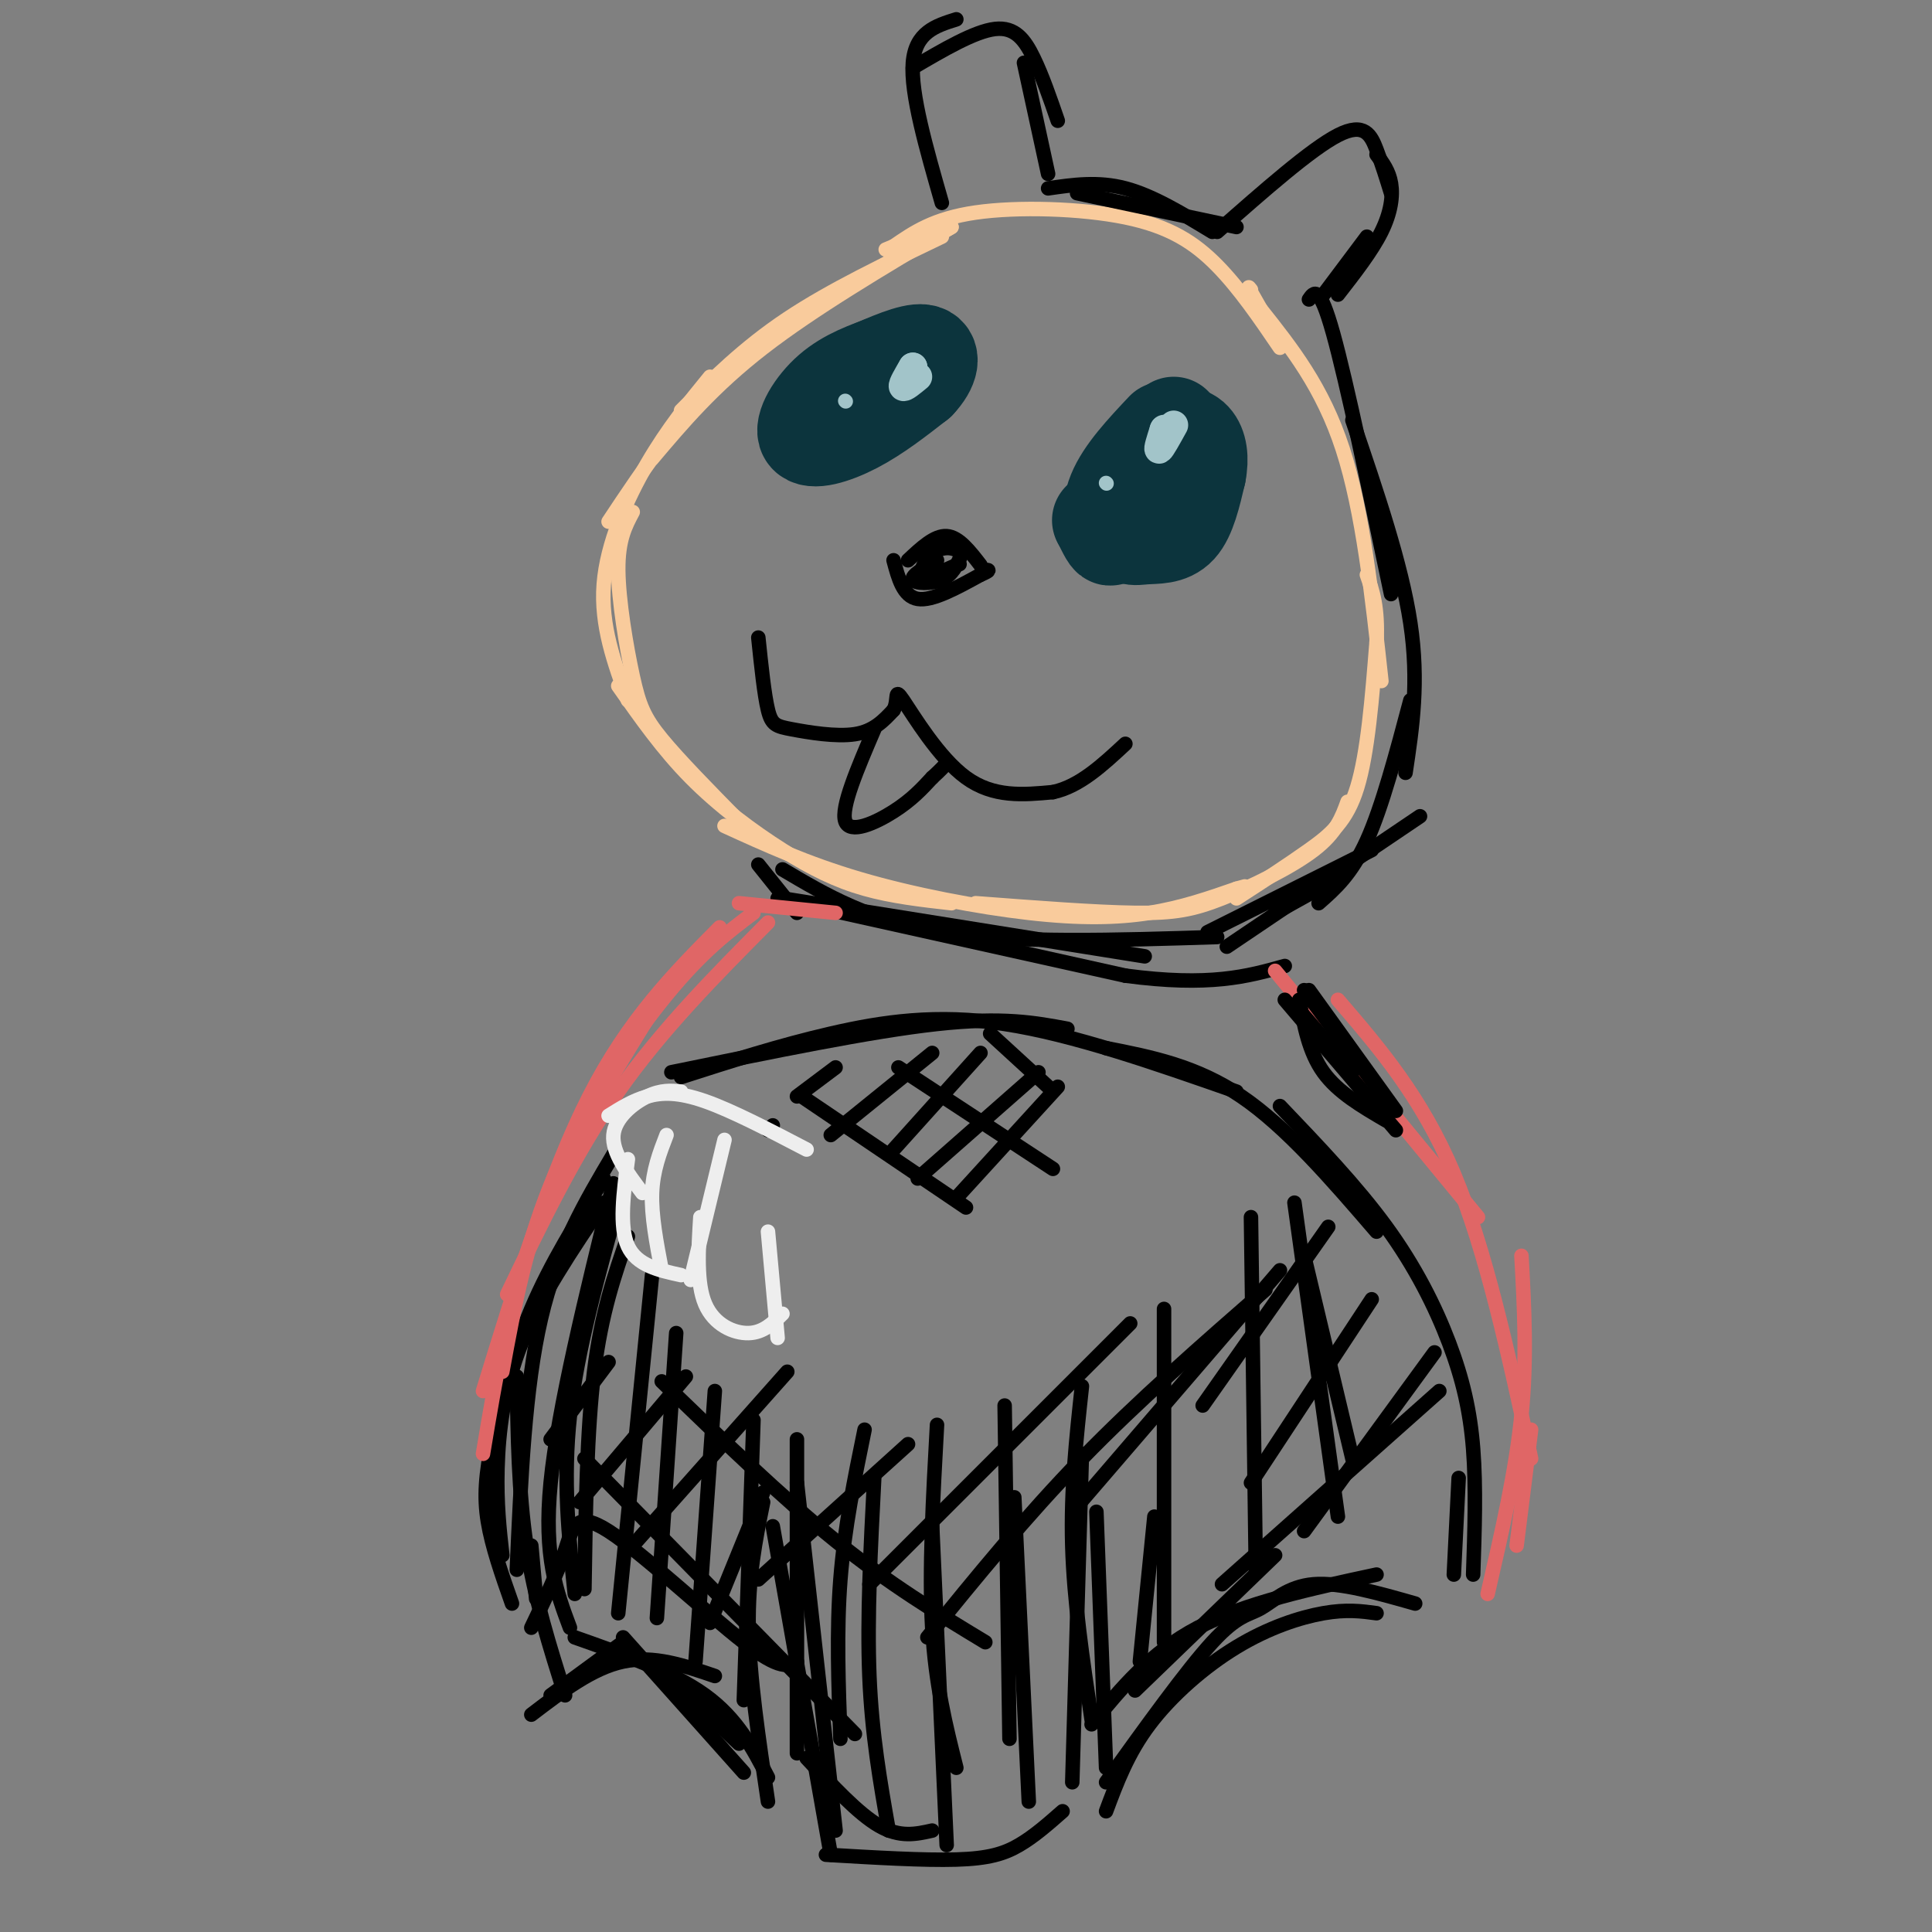 <svg viewBox='0 0 400 400' version='1.1' xmlns='http://www.w3.org/2000/svg' xmlns:xlink='http://www.w3.org/1999/xlink'><rect x="0" y="0" width="400" height="400" fill="#808080" stroke="none"/><g fill='none' stroke='#f9cb9c' stroke-width='3' stroke-linecap='round' stroke-linejoin='round'><path d='M195,49c-11.500,5.500 -23.000,11.000 -32,17c-9.000,6.000 -15.500,12.500 -22,19'/><path d='M197,47c-16.083,8.917 -32.167,17.833 -44,28c-11.833,10.167 -19.417,21.583 -27,33'/><path d='M147,78c-4.378,5.356 -8.756,10.711 -13,18c-4.244,7.289 -8.356,16.511 -9,25c-0.644,8.489 2.178,16.244 5,24'/><path d='M131,106c-1.524,2.869 -3.048,5.738 -3,12c0.048,6.262 1.667,15.917 3,22c1.333,6.083 2.381,8.595 6,13c3.619,4.405 9.810,10.702 16,17'/><path d='M128,142c4.589,6.554 9.179,13.107 15,19c5.821,5.893 12.875,11.125 19,15c6.125,3.875 11.321,6.393 17,8c5.679,1.607 11.839,2.304 18,3'/><path d='M150,171c8.512,3.887 17.024,7.774 28,11c10.976,3.226 24.417,5.792 35,7c10.583,1.208 18.310,1.060 25,0c6.690,-1.060 12.345,-3.030 18,-5'/><path d='M256,184c3.000,-0.833 1.500,-0.417 0,0'/><path d='M202,187c12.435,0.946 24.869,1.893 33,2c8.131,0.107 11.958,-0.625 18,-3c6.042,-2.375 14.298,-6.393 19,-10c4.702,-3.607 5.851,-6.804 7,-10'/><path d='M256,186c5.311,-3.444 10.622,-6.889 15,-10c4.378,-3.111 7.822,-5.889 10,-13c2.178,-7.111 3.089,-18.556 4,-30'/><path d='M285,133c0.333,-7.333 -0.833,-10.667 -2,-14'/><path d='M286,141c-1.917,-17.583 -3.833,-35.167 -8,-48c-4.167,-12.833 -10.583,-20.917 -17,-29'/><path d='M261,64c-3.167,-5.500 -2.583,-4.750 -2,-4'/><path d='M265,72c-4.167,-6.125 -8.333,-12.250 -13,-17c-4.667,-4.750 -9.833,-8.125 -19,-10c-9.167,-1.875 -22.333,-2.250 -31,-1c-8.667,1.250 -12.833,4.125 -17,7'/><path d='M185,51c-2.833,1.167 -1.417,0.583 0,0'/><path d='M197,47c-14.333,8.500 -28.667,17.000 -39,25c-10.333,8.000 -16.667,15.500 -23,23'/></g>
<g fill='none' stroke='#000000' stroke-width='3' stroke-linecap='round' stroke-linejoin='round'><path d='M195,42c-3.250,-11.333 -6.500,-22.667 -6,-29c0.500,-6.333 4.750,-7.667 9,-9'/><path d='M189,14c6.400,-3.756 12.800,-7.511 17,-8c4.200,-0.489 6.200,2.289 8,6c1.800,3.711 3.400,8.356 5,13'/><path d='M212,13c0.000,0.000 5.000,23.000 5,23'/><path d='M217,39c5.167,-0.750 10.333,-1.500 16,0c5.667,1.500 11.833,5.250 18,9'/><path d='M223,40c0.000,0.000 33.000,7.000 33,7'/><path d='M252,48c9.733,-8.578 19.467,-17.156 25,-20c5.533,-2.844 6.867,0.044 8,3c1.133,2.956 2.067,5.978 3,9'/><path d='M285,32c1.289,1.711 2.578,3.422 3,6c0.422,2.578 -0.022,6.022 -2,10c-1.978,3.978 -5.489,8.489 -9,13'/><path d='M283,49c0.000,0.000 -9.000,12.000 -9,12'/><path d='M271,62c1.083,-1.583 2.167,-3.167 5,7c2.833,10.167 7.417,32.083 12,54'/><path d='M280,87c5.083,14.917 10.167,29.833 12,42c1.833,12.167 0.417,21.583 -1,31'/><path d='M292,145c-2.917,11.000 -5.833,22.000 -9,29c-3.167,7.000 -6.583,10.000 -10,13'/><path d='M294,169c0.000,0.000 -40.000,27.000 -40,27'/><path d='M284,176c0.000,0.000 -34.000,17.000 -34,17'/><path d='M273,184c0.000,0.000 -9.000,5.000 -9,5'/><path d='M157,179c0.000,0.000 8.000,10.000 8,10'/><path d='M161,186c0.000,0.000 72.000,16.000 72,16'/><path d='M233,202c17.500,2.333 25.250,0.167 33,-2'/><path d='M162,180c9.000,5.333 18.000,10.667 33,13c15.000,2.333 36.000,1.667 57,1'/><path d='M162,186c0.000,0.000 75.000,12.000 75,12'/><path d='M157,132c0.619,5.946 1.238,11.893 2,15c0.762,3.107 1.667,3.375 5,4c3.333,0.625 9.095,1.607 13,1c3.905,-0.607 5.952,-2.804 8,-5'/><path d='M185,147c1.131,-2.143 -0.042,-5.000 2,-2c2.042,3.000 7.298,11.857 13,16c5.702,4.143 11.851,3.571 18,3'/><path d='M218,164c5.500,-1.167 10.250,-5.583 15,-10'/><path d='M181,151c-3.467,8.089 -6.933,16.178 -6,19c0.933,2.822 6.267,0.378 10,-2c3.733,-2.378 5.867,-4.689 8,-7'/><path d='M193,161c1.833,-1.667 2.417,-2.333 3,-3'/><path d='M139,222c20.667,-4.250 41.333,-8.500 55,-10c13.667,-1.500 20.333,-0.250 27,1'/><path d='M141,223c10.156,-3.267 20.311,-6.533 31,-9c10.689,-2.467 21.911,-4.133 36,-2c14.089,2.133 31.044,8.067 48,14'/><path d='M229,217c9.333,1.833 18.667,3.667 28,10c9.333,6.333 18.667,17.167 28,28'/><path d='M265,229c7.976,8.351 15.952,16.702 22,25c6.048,8.298 10.167,16.542 13,24c2.833,7.458 4.381,14.131 5,22c0.619,7.869 0.310,16.935 0,26'/><path d='M302,306c0.000,0.000 -1.000,20.000 -1,20'/><path d='M127,239c-5.833,9.833 -11.667,19.667 -15,34c-3.333,14.333 -4.167,33.167 -5,52'/><path d='M125,249c-6.600,9.756 -13.200,19.511 -17,29c-3.800,9.489 -4.800,18.711 -5,26c-0.200,7.289 0.400,12.644 1,18'/><path d='M125,244c-5.494,8.762 -10.988,17.524 -15,27c-4.012,9.476 -6.542,19.667 -8,27c-1.458,7.333 -1.845,11.810 -1,17c0.845,5.190 2.923,11.095 5,17'/><path d='M107,285c0.167,12.000 0.333,24.000 2,35c1.667,11.000 4.833,21.000 8,31'/><path d='M110,320c0.000,0.000 1.000,11.000 1,11'/><path d='M129,339c0.000,0.000 25.000,28.000 25,28'/><path d='M136,345c0.000,0.000 17.000,16.000 17,16'/><path d='M127,245c-5.750,23.333 -11.500,46.667 -13,62c-1.500,15.333 1.250,22.667 4,30'/><path d='M128,249c-4.250,15.250 -8.500,30.500 -10,44c-1.500,13.500 -0.250,25.250 1,37'/><path d='M130,256c-2.750,7.917 -5.500,15.833 -7,28c-1.500,12.167 -1.750,28.583 -2,45'/><path d='M135,264c0.000,0.000 -7.000,70.000 -7,70'/><path d='M140,276c0.000,0.000 -4.000,59.000 -4,59'/><path d='M148,288c0.000,0.000 -4.000,56.000 -4,56'/><path d='M156,294c0.000,0.000 -2.000,58.000 -2,58'/><path d='M165,298c0.000,0.000 0.000,65.000 0,65'/><path d='M179,296c-2.083,10.167 -4.167,20.333 -5,31c-0.833,10.667 -0.417,21.833 0,33'/><path d='M194,295c-0.833,15.083 -1.667,30.167 -1,42c0.667,11.833 2.833,20.417 5,29'/><path d='M208,291c0.000,0.000 1.000,69.000 1,69'/><path d='M224,287c-1.167,10.750 -2.333,21.500 -2,33c0.333,11.500 2.167,23.750 4,36'/><path d='M241,271c0.000,0.000 0.000,69.000 0,69'/><path d='M259,252c0.000,0.000 1.000,73.000 1,73'/><path d='M268,249c0.000,0.000 9.000,65.000 9,65'/><path d='M270,260c0.000,0.000 10.000,42.000 10,42'/><path d='M171,384c10.156,0.600 20.311,1.200 27,1c6.689,-0.200 9.911,-1.200 13,-3c3.089,-1.800 6.044,-4.400 9,-7'/><path d='M167,364c5.333,5.750 10.667,11.500 15,14c4.333,2.500 7.667,1.750 11,1'/><path d='M160,316c0.000,0.000 12.000,68.000 12,68'/><path d='M158,311c-1.583,7.833 -3.167,15.667 -3,26c0.167,10.333 2.083,23.167 4,36'/><path d='M165,307c0.000,0.000 8.000,72.000 8,72'/><path d='M181,306c-0.750,14.417 -1.500,28.833 -1,41c0.500,12.167 2.250,22.083 4,32'/><path d='M193,316c0.000,0.000 3.000,66.000 3,66'/><path d='M210,310c0.000,0.000 3.000,63.000 3,63'/><path d='M224,301c0.000,0.000 -2.000,68.000 -2,68'/><path d='M227,313c0.000,0.000 2.000,53.000 2,53'/><path d='M239,314c0.000,0.000 -3.000,30.000 -3,30'/><path d='M229,375c2.238,-6.006 4.476,-12.012 9,-18c4.524,-5.988 11.333,-11.958 18,-16c6.667,-4.042 13.190,-6.155 18,-7c4.810,-0.845 7.905,-0.423 11,0'/><path d='M229,369c8.369,-11.637 16.738,-23.274 22,-29c5.262,-5.726 7.417,-5.542 10,-7c2.583,-1.458 5.595,-4.560 11,-5c5.405,-0.440 13.202,1.780 21,4'/><path d='M285,326c-13.583,2.917 -27.167,5.833 -37,11c-9.833,5.167 -15.917,12.583 -22,20'/><path d='M235,350c0.000,0.000 29.000,-28.000 29,-28'/><path d='M119,339c10.167,3.583 20.333,7.167 27,12c6.667,4.833 9.833,10.917 13,17'/><path d='M129,340c0.000,0.000 -15.000,11.000 -15,11'/><path d='M110,355c6.333,-4.833 12.667,-9.667 19,-11c6.333,-1.333 12.667,0.833 19,3'/><path d='M110,337c2.708,-5.649 5.417,-11.298 7,-16c1.583,-4.702 2.042,-8.458 9,-4c6.958,4.458 20.417,17.131 28,23c7.583,5.869 9.292,4.935 11,4'/><path d='M265,263c0.000,0.000 -43.000,50.000 -43,50'/><path d='M219,225c0.000,0.000 -21.000,23.000 -21,23'/><path d='M215,222c0.000,0.000 -25.000,22.000 -25,22'/><path d='M203,218c0.000,0.000 -18.000,20.000 -18,20'/><path d='M193,218c0.000,0.000 -21.000,17.000 -21,17'/><path d='M173,221c0.000,0.000 -8.000,6.000 -8,6'/><path d='M159,234c0.000,0.000 1.000,-1.000 1,-1'/><path d='M275,254c0.000,0.000 -26.000,37.000 -26,37'/><path d='M284,269c0.000,0.000 -25.000,38.000 -25,38'/><path d='M297,280c0.000,0.000 -27.000,37.000 -27,37'/><path d='M298,288c0.000,0.000 -45.000,40.000 -45,40'/><path d='M262,267c-13.167,11.500 -26.333,23.000 -38,35c-11.667,12.000 -21.833,24.500 -32,37'/><path d='M234,274c0.000,0.000 -54.000,54.000 -54,54'/><path d='M188,299c0.000,0.000 -31.000,28.000 -31,28'/><path d='M163,284c0.000,0.000 -32.000,36.000 -32,36'/><path d='M142,285c0.000,0.000 -22.000,26.000 -22,26'/><path d='M126,282c0.000,0.000 -12.000,16.000 -12,16'/><path d='M158,309c0.000,0.000 -11.000,27.000 -11,27'/><path d='M121,302c0.000,0.000 56.000,57.000 56,57'/><path d='M137,286c12.417,12.000 24.833,24.000 36,33c11.167,9.000 21.083,15.000 31,21'/><path d='M166,227c0.000,0.000 34.000,23.000 34,23'/><path d='M186,221c0.000,0.000 32.000,21.000 32,21'/><path d='M205,214c0.000,0.000 12.000,11.000 12,11'/><path d='M188,116c2.750,-2.583 5.500,-5.167 8,-5c2.500,0.167 4.750,3.083 7,6'/><path d='M185,116c1.000,3.750 2.000,7.500 5,8c3.000,0.500 8.000,-2.250 13,-5'/><path d='M203,119c2.333,-1.000 1.667,-1.000 1,-1'/><path d='M194,116c-2.689,1.578 -5.378,3.156 -5,4c0.378,0.844 3.822,0.956 6,0c2.178,-0.956 3.089,-2.978 4,-5'/><path d='M199,115c-0.250,-1.321 -2.875,-2.125 -5,-1c-2.125,1.125 -3.750,4.179 -3,5c0.750,0.821 3.875,-0.589 7,-2'/><path d='M198,117c1.167,-0.333 0.583,-0.167 0,0'/></g>
<g fill='none' stroke='#0c343d' stroke-width='20' stroke-linecap='round' stroke-linejoin='round'><path d='M184,75c-4.286,1.512 -8.571,3.024 -12,6c-3.429,2.976 -6.000,7.417 -5,9c1.000,1.583 5.571,0.310 10,-2c4.429,-2.310 8.714,-5.655 13,-9'/><path d='M190,79c2.778,-2.911 3.222,-5.689 1,-6c-2.222,-0.311 -7.111,1.844 -12,4'/><path d='M241,89c-4.156,4.422 -8.311,8.844 -10,13c-1.689,4.156 -0.911,8.044 -1,9c-0.089,0.956 -1.044,-1.022 -2,-3'/><path d='M228,108c-0.333,-0.500 -0.167,-0.250 0,0'/><path d='M243,88c-3.958,8.119 -7.917,16.238 -9,20c-1.083,3.762 0.708,3.167 3,3c2.292,-0.167 5.083,0.095 7,-2c1.917,-2.095 2.958,-6.548 4,-11'/><path d='M248,98c0.631,-3.202 0.208,-5.708 -1,-7c-1.208,-1.292 -3.202,-1.369 -6,1c-2.798,2.369 -6.399,7.185 -10,12'/></g>
<g fill='none' stroke='#a2c4c9' stroke-width='6' stroke-linecap='round' stroke-linejoin='round'><path d='M190,78c-1.417,1.167 -2.833,2.333 -3,2c-0.167,-0.333 0.917,-2.167 2,-4'/><path d='M189,76c0.167,-0.333 -0.417,0.833 -1,2'/><path d='M243,88c-1.333,2.417 -2.667,4.833 -3,5c-0.333,0.167 0.333,-1.917 1,-4'/><path d='M241,89c0.167,-0.500 0.083,0.250 0,1'/></g>
<g fill='none' stroke='#a2c4c9' stroke-width='3' stroke-linecap='round' stroke-linejoin='round'><path d='M175,83c0.000,0.000 0.100,0.100 0.1,0.1'/><path d='M229,100c0.000,0.000 0.100,0.100 0.1,0.1'/></g>
<g fill='none' stroke='#e06666' stroke-width='3' stroke-linecap='round' stroke-linejoin='round'><path d='M159,191c-11.000,11.083 -22.000,22.167 -31,35c-9.000,12.833 -16.000,27.417 -23,42'/><path d='M156,189c-5.289,3.978 -10.578,7.956 -18,17c-7.422,9.044 -16.978,23.156 -23,37c-6.022,13.844 -8.511,27.422 -11,41'/><path d='M149,192c-9.417,9.500 -18.833,19.000 -27,35c-8.167,16.000 -15.083,38.500 -22,61'/><path d='M134,211c-8.667,14.000 -17.333,28.000 -23,43c-5.667,15.000 -8.333,31.000 -11,47'/><path d='M153,187c0.000,0.000 20.000,2.000 20,2'/><path d='M264,201c0.000,0.000 42.000,51.000 42,51'/><path d='M277,207c8.667,10.083 17.333,20.167 24,36c6.667,15.833 11.333,37.417 16,59'/><path d='M315,260c0.583,10.667 1.167,21.333 0,33c-1.167,11.667 -4.083,24.333 -7,37'/><path d='M317,296c0.000,0.000 -3.000,24.000 -3,24'/></g>
<g fill='none' stroke='#000000' stroke-width='3' stroke-linecap='round' stroke-linejoin='round'><path d='M269,207c1.000,5.417 2.000,10.833 5,15c3.000,4.167 8.000,7.083 13,10'/><path d='M266,207c0.000,0.000 23.000,27.000 23,27'/><path d='M270,205c0.000,0.000 18.000,24.000 18,24'/><path d='M271,205c0.000,0.000 18.000,25.000 18,25'/><path d='M268,208c0.000,0.000 12.000,14.000 12,14'/></g>
<g fill='none' stroke='#eeeeee' stroke-width='3' stroke-linecap='round' stroke-linejoin='round'><path d='M167,238c-7.711,-4.022 -15.422,-8.044 -21,-10c-5.578,-1.956 -9.022,-1.844 -12,-1c-2.978,0.844 -5.489,2.422 -8,4'/><path d='M141,226c-2.044,-0.200 -4.089,-0.400 -7,1c-2.911,1.400 -6.689,4.400 -7,8c-0.311,3.600 2.844,7.800 6,12'/><path d='M130,240c-0.917,7.000 -1.833,14.000 0,18c1.833,4.000 6.417,5.000 11,6'/><path d='M138,235c-1.417,3.667 -2.833,7.333 -3,12c-0.167,4.667 0.917,10.333 2,16'/><path d='M150,236c0.000,0.000 -7.000,29.000 -7,29'/><path d='M145,252c-0.422,6.844 -0.844,13.689 1,18c1.844,4.311 5.956,6.089 9,6c3.044,-0.089 5.022,-2.044 7,-4'/><path d='M159,255c0.000,0.000 2.000,22.000 2,22'/></g>
</svg>